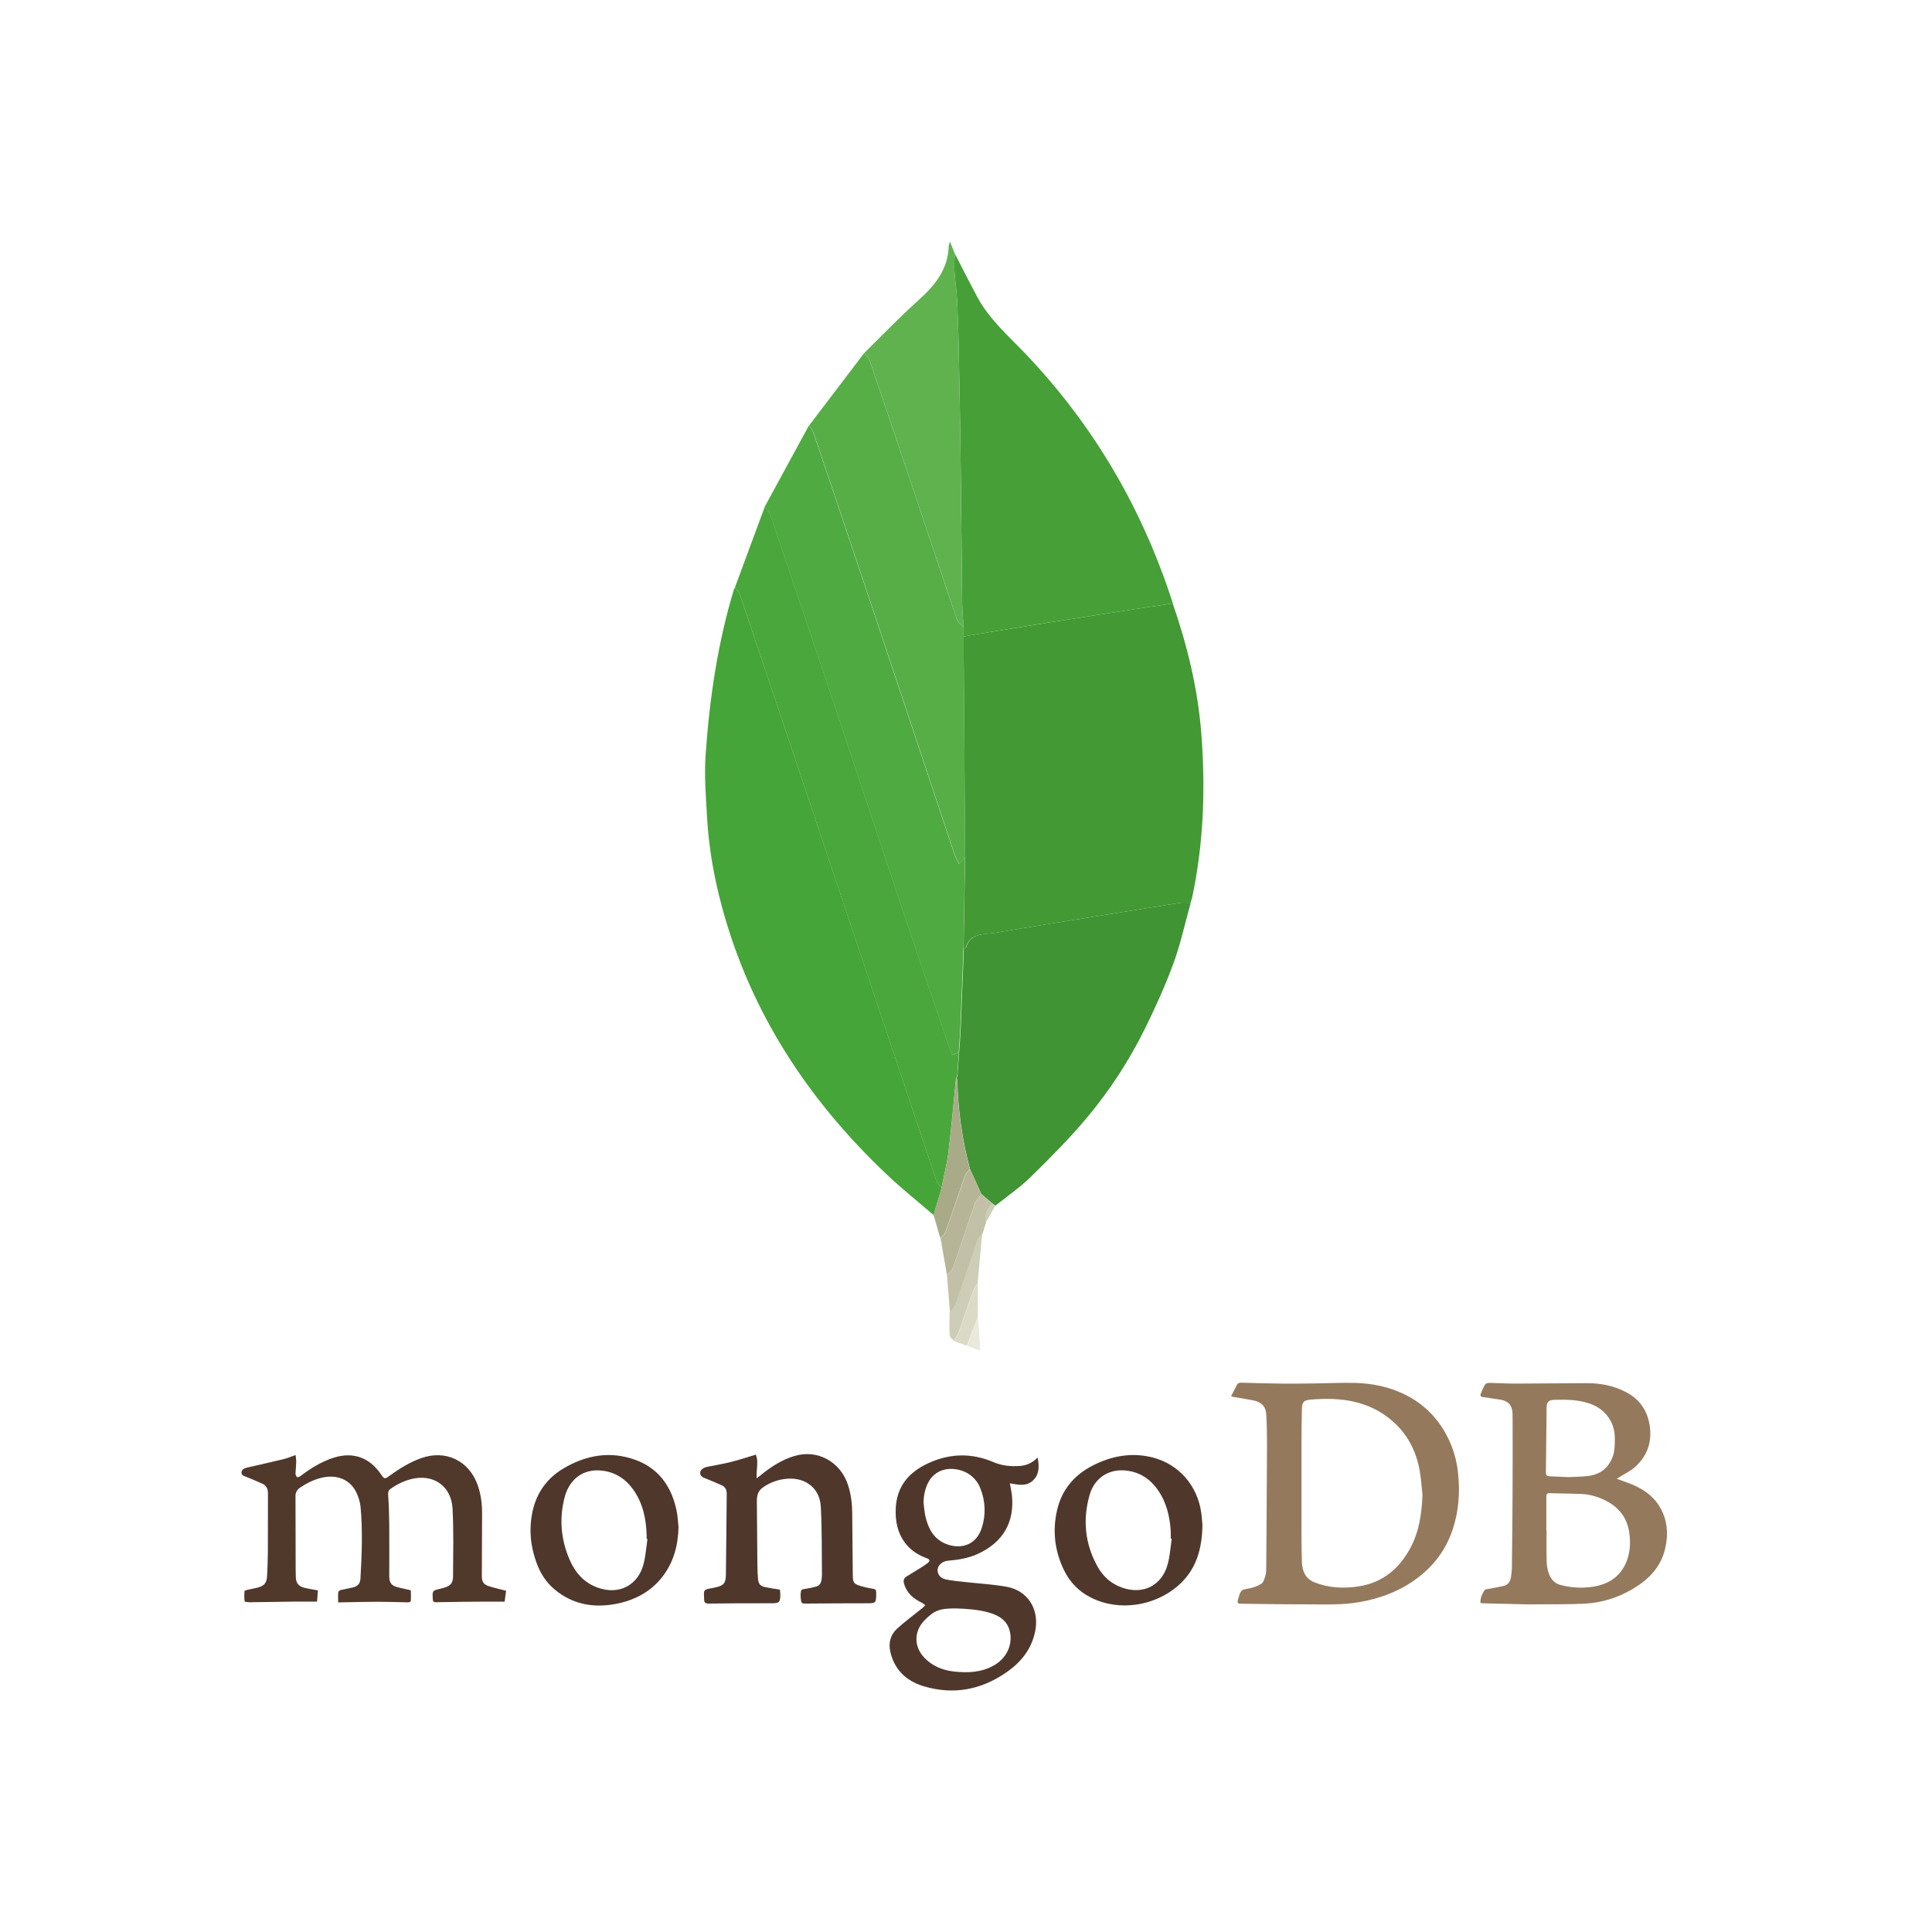 <svg width="40" height="40" viewBox="0 0 40 40" fill="none" xmlns="http://www.w3.org/2000/svg">
<path fill-rule="evenodd" clip-rule="evenodd" d="M25.488 28.906C25.53 28.826 25.57 28.755 25.604 28.682C25.625 28.635 25.658 28.626 25.705 28.627C25.984 28.635 26.263 28.644 26.543 28.646C26.78 28.649 27.018 28.644 27.256 28.642C27.523 28.638 27.791 28.624 28.058 28.632C28.415 28.642 28.762 28.712 29.084 28.871C29.469 29.06 29.76 29.349 29.958 29.729C30.083 29.97 30.161 30.233 30.188 30.503C30.23 30.899 30.202 31.287 30.076 31.666C29.921 32.135 29.625 32.495 29.214 32.764C28.898 32.972 28.551 33.094 28.179 33.164C27.786 33.238 27.391 33.215 26.997 33.216C26.564 33.217 26.131 33.208 25.698 33.203C25.623 33.202 25.612 33.188 25.632 33.116L25.651 33.049C25.693 32.917 25.715 32.911 25.85 32.889C25.945 32.874 26.037 32.839 26.118 32.787C26.163 32.757 26.182 32.678 26.2 32.618C26.215 32.565 26.216 32.507 26.216 32.452C26.222 31.607 26.229 30.764 26.232 29.92C26.233 29.706 26.228 29.493 26.216 29.28C26.208 29.131 26.128 29.029 25.951 28.994C25.813 28.966 25.674 28.945 25.535 28.921L25.488 28.906ZM29.451 30.95C29.432 30.782 29.423 30.612 29.393 30.447C29.321 30.049 29.147 29.703 28.841 29.432C28.347 28.993 27.752 28.925 27.128 28.978C26.986 28.99 26.956 29.038 26.954 29.184C26.95 29.391 26.947 29.598 26.946 29.805C26.945 30.462 26.945 31.118 26.946 31.775C26.946 31.962 26.949 32.149 26.954 32.335C26.96 32.526 27.029 32.687 27.216 32.761C27.511 32.878 27.82 32.892 28.13 32.844C28.623 32.768 28.968 32.481 29.2 32.05C29.384 31.707 29.435 31.334 29.451 30.95ZM30.651 33.186C30.645 33.084 30.687 32.999 30.738 32.921C30.753 32.9 30.801 32.901 30.834 32.895L31.116 32.839C31.216 32.818 31.269 32.751 31.283 32.653C31.292 32.588 31.301 32.523 31.302 32.458C31.309 31.941 31.313 31.424 31.316 30.907C31.319 30.389 31.317 29.872 31.317 29.354L31.315 29.255C31.305 29.089 31.224 29.003 31.059 28.978L30.701 28.924C30.657 28.918 30.641 28.897 30.657 28.858C30.684 28.791 30.711 28.721 30.75 28.661C30.764 28.639 30.813 28.631 30.846 28.631C31.017 28.634 31.189 28.646 31.36 28.646L32.849 28.637C33.135 28.637 33.413 28.687 33.67 28.825C33.953 28.975 34.111 29.209 34.157 29.527C34.204 29.861 34.103 30.142 33.859 30.366C33.758 30.458 33.629 30.518 33.512 30.593L33.474 30.617C33.582 30.656 33.685 30.691 33.785 30.732C34.078 30.852 34.311 31.039 34.434 31.338C34.532 31.575 34.532 31.821 34.474 32.066C34.384 32.45 34.131 32.705 33.803 32.898C33.495 33.079 33.161 33.185 32.805 33.202C32.478 33.219 32.148 33.213 31.82 33.216L31.63 33.217C31.313 33.21 30.996 33.202 30.68 33.194L30.651 33.186ZM32.015 31.685H32.019C32.019 31.847 32.016 32.009 32.019 32.172C32.021 32.277 32.018 32.385 32.04 32.486C32.074 32.637 32.143 32.773 32.313 32.816C32.54 32.876 32.776 32.886 33.008 32.847C33.298 32.796 33.529 32.651 33.656 32.375C33.75 32.169 33.764 31.952 33.732 31.729C33.689 31.437 33.533 31.224 33.275 31.085C33.105 30.994 32.924 30.938 32.732 30.93C32.516 30.922 32.3 30.922 32.084 30.915C32.023 30.913 32.015 30.944 32.015 30.994C32.016 31.224 32.015 31.454 32.015 31.685ZM32.475 30.582C32.593 30.576 32.727 30.575 32.86 30.561C33.114 30.536 33.293 30.408 33.387 30.165C33.434 30.041 33.432 29.914 33.433 29.785C33.437 29.451 33.242 29.177 32.924 29.064C32.679 28.976 32.426 28.975 32.172 28.982C32.069 28.984 32.023 29.029 32.021 29.133L32.006 30.486C32.005 30.54 32.028 30.563 32.081 30.565L32.475 30.582Z" fill="#94795D"/>
<path fill-rule="evenodd" clip-rule="evenodd" d="M6.582 32.927L6.564 33.16C6.396 33.16 6.241 33.158 6.087 33.16C5.796 33.163 5.505 33.168 5.213 33.172L5.185 33.174C5.144 33.169 5.068 33.169 5.066 33.156C5.054 33.087 5.058 33.014 5.061 32.943C5.061 32.935 5.089 32.924 5.106 32.92L5.332 32.87C5.474 32.833 5.523 32.772 5.53 32.626C5.538 32.462 5.545 32.297 5.546 32.133C5.548 31.728 5.546 31.324 5.548 30.919C5.548 30.825 5.515 30.754 5.427 30.716C5.322 30.669 5.216 30.624 5.11 30.581C5.06 30.561 4.994 30.55 5 30.482C5.006 30.413 5.07 30.395 5.129 30.382C5.376 30.325 5.623 30.27 5.87 30.21C5.949 30.191 6.025 30.158 6.12 30.125C6.125 30.176 6.134 30.225 6.133 30.274L6.118 30.506C6.118 30.532 6.132 30.567 6.151 30.581C6.163 30.591 6.203 30.574 6.222 30.559C6.433 30.399 6.656 30.26 6.91 30.18C7.303 30.055 7.641 30.171 7.878 30.51C7.961 30.63 7.962 30.63 8.077 30.546C8.276 30.402 8.483 30.275 8.715 30.191C9.225 30.007 9.715 30.24 9.892 30.754C9.957 30.94 9.981 31.133 9.981 31.329L9.976 32.635C9.976 32.743 10.011 32.804 10.114 32.838C10.229 32.875 10.348 32.901 10.478 32.935L10.448 33.16C10.301 33.16 10.165 33.159 10.03 33.16C9.698 33.163 9.367 33.165 9.036 33.172C8.978 33.174 8.963 33.16 8.96 33.106C8.951 32.933 8.949 32.933 9.112 32.894L9.167 32.88C9.326 32.837 9.379 32.788 9.38 32.627C9.383 32.164 9.393 31.7 9.37 31.238C9.345 30.759 8.965 30.504 8.501 30.626C8.351 30.667 8.21 30.735 8.084 30.827C8.041 30.858 8.033 30.893 8.036 30.947C8.05 31.151 8.057 31.356 8.059 31.56C8.062 31.918 8.058 32.275 8.059 32.633C8.06 32.778 8.109 32.834 8.252 32.867L8.465 32.916L8.505 32.925C8.507 32.993 8.51 33.061 8.507 33.129C8.505 33.172 8.472 33.175 8.435 33.175C8.228 33.169 8.021 33.163 7.814 33.163C7.563 33.163 7.311 33.171 7.06 33.175H7.001C7.001 33.103 6.997 33.034 7.003 32.965C7.004 32.949 7.034 32.925 7.054 32.92L7.301 32.868C7.407 32.842 7.457 32.788 7.463 32.681C7.491 32.185 7.511 31.69 7.465 31.195C7.453 31.097 7.426 31.002 7.384 30.913C7.257 30.632 6.972 30.515 6.642 30.599C6.486 30.639 6.344 30.711 6.211 30.801C6.182 30.819 6.158 30.845 6.142 30.875C6.125 30.905 6.117 30.938 6.118 30.973C6.118 31.467 6.119 31.961 6.121 32.455L6.124 32.645C6.127 32.778 6.183 32.848 6.315 32.877C6.4 32.896 6.485 32.909 6.582 32.927Z" fill="#50382B"/>
<path fill-rule="evenodd" clip-rule="evenodd" d="M21.482 30.176C21.52 30.362 21.519 30.529 21.383 30.655C21.247 30.781 21.076 30.739 20.908 30.711C20.924 30.799 20.941 30.874 20.95 30.95C21.01 31.514 20.768 31.933 20.244 32.172C20.047 32.262 19.837 32.296 19.623 32.313C19.516 32.322 19.423 32.403 19.413 32.49C19.403 32.579 19.458 32.67 19.57 32.697C19.701 32.728 19.838 32.737 19.973 32.753C20.262 32.786 20.555 32.801 20.841 32.852C21.273 32.93 21.514 33.308 21.438 33.742C21.37 34.129 21.147 34.41 20.835 34.625C20.309 34.99 19.732 35.096 19.118 34.91C18.767 34.804 18.519 34.573 18.433 34.199C18.391 34.012 18.436 33.843 18.577 33.716C18.744 33.566 18.926 33.431 19.102 33.289L19.158 33.233L19.093 33.187C18.915 33.102 18.772 32.986 18.716 32.784C18.697 32.716 18.717 32.671 18.775 32.636C18.873 32.577 18.971 32.517 19.069 32.455C19.115 32.426 19.16 32.397 19.203 32.364C19.261 32.32 19.256 32.286 19.186 32.261C19.024 32.201 18.881 32.115 18.769 31.982C18.583 31.76 18.531 31.495 18.546 31.216C18.57 30.78 18.807 30.492 19.192 30.307C19.649 30.088 20.108 30.074 20.575 30.274C20.748 30.348 20.93 30.364 21.115 30.351C21.253 30.341 21.374 30.289 21.482 30.176ZM19.795 33.301C19.452 33.298 19.344 33.341 19.142 33.546C18.917 33.776 18.918 34.095 19.143 34.327C19.314 34.502 19.528 34.584 19.765 34.609C20.042 34.637 20.315 34.626 20.567 34.487C20.836 34.338 20.97 34.062 20.909 33.784C20.859 33.555 20.69 33.45 20.484 33.389C20.25 33.321 20.008 33.308 19.795 33.301ZM19.12 31.106C19.133 31.201 19.138 31.298 19.159 31.391C19.214 31.633 19.32 31.846 19.56 31.954C19.843 32.081 20.204 32.026 20.328 31.629C20.413 31.365 20.403 31.08 20.3 30.822C20.257 30.704 20.178 30.603 20.076 30.53C19.83 30.359 19.387 30.336 19.207 30.715C19.148 30.838 19.125 30.969 19.12 31.106Z" fill="#4F382B"/>
<path fill-rule="evenodd" clip-rule="evenodd" d="M15.651 30.116C15.66 30.158 15.678 30.206 15.678 30.254C15.679 30.345 15.669 30.436 15.664 30.528V30.607L15.742 30.548C15.954 30.374 16.181 30.225 16.447 30.145C16.925 30.001 17.403 30.263 17.559 30.75C17.619 30.936 17.642 31.126 17.644 31.32C17.649 31.75 17.652 32.181 17.656 32.611C17.658 32.766 17.676 32.793 17.822 32.838C17.905 32.862 17.99 32.881 18.076 32.894C18.123 32.901 18.143 32.92 18.14 32.966L18.141 33.008C18.139 33.187 18.127 33.195 17.954 33.194C17.541 33.194 17.127 33.196 16.714 33.2C16.59 33.2 16.59 33.204 16.578 33.082L16.575 33.012C16.583 32.907 16.585 32.908 16.689 32.893C16.758 32.883 16.827 32.867 16.895 32.849C16.965 32.831 16.998 32.779 17.008 32.711C17.012 32.675 17.018 32.641 17.018 32.605C17.012 32.135 17.02 31.665 16.994 31.195C16.974 30.815 16.684 30.589 16.302 30.615C16.119 30.628 15.942 30.691 15.792 30.798C15.69 30.869 15.67 30.972 15.67 31.082C15.673 31.522 15.676 31.962 15.681 32.402C15.682 32.498 15.685 32.595 15.694 32.69C15.704 32.795 15.74 32.837 15.843 32.86C15.941 32.881 16.041 32.894 16.146 32.911L16.155 32.992C16.158 33.181 16.138 33.195 15.955 33.194C15.528 33.192 15.1 33.195 14.673 33.2C14.605 33.201 14.577 33.179 14.578 33.114L14.578 33.086C14.566 32.916 14.571 32.91 14.732 32.882L14.808 32.867C14.982 32.828 15.027 32.781 15.029 32.605C15.037 32.045 15.04 31.485 15.046 30.925C15.046 30.845 15.016 30.783 14.941 30.75C14.836 30.703 14.73 30.659 14.624 30.616C14.565 30.591 14.498 30.576 14.496 30.495C14.495 30.438 14.556 30.387 14.639 30.37C14.807 30.336 14.976 30.308 15.142 30.266C15.307 30.225 15.47 30.17 15.651 30.116Z" fill="#4F372B"/>
<path fill-rule="evenodd" clip-rule="evenodd" d="M24.895 31.575C24.888 32.098 24.752 32.521 24.382 32.838C23.914 33.24 23.183 33.377 22.586 33.076C22.331 32.948 22.144 32.751 22.022 32.495C21.835 32.102 21.788 31.689 21.886 31.265C21.982 30.847 22.236 30.543 22.615 30.347C23.006 30.145 23.417 30.066 23.851 30.172C24.399 30.306 24.793 30.753 24.871 31.322C24.885 31.422 24.891 31.523 24.895 31.575ZM24.26 31.858L24.239 31.856C24.239 31.807 24.242 31.758 24.239 31.708C24.221 31.401 24.152 31.108 23.974 30.851C23.805 30.608 23.575 30.464 23.276 30.443C22.941 30.42 22.659 30.607 22.56 30.949C22.412 31.463 22.462 31.963 22.723 32.434C22.837 32.639 23.005 32.79 23.231 32.87C23.672 33.025 24.064 32.824 24.18 32.371C24.222 32.204 24.234 32.03 24.26 31.858Z" fill="#4F382B"/>
<path fill-rule="evenodd" clip-rule="evenodd" d="M14.048 31.617C14.039 31.992 13.95 32.339 13.718 32.64C13.47 32.963 13.129 33.136 12.741 33.209C12.282 33.294 11.851 33.216 11.483 32.908C11.308 32.762 11.188 32.575 11.11 32.361C10.98 32.011 10.948 31.652 11.027 31.287C11.113 30.896 11.333 30.597 11.676 30.396C12.072 30.165 12.499 30.061 12.955 30.166C13.542 30.3 13.88 30.682 14.005 31.261C14.031 31.377 14.034 31.498 14.048 31.617ZM13.405 31.864L13.388 31.862V31.791C13.379 31.447 13.311 31.12 13.106 30.834C12.954 30.622 12.75 30.488 12.489 30.451C12.064 30.39 11.786 30.643 11.694 30.986C11.573 31.434 11.611 31.876 11.797 32.301C11.913 32.565 12.097 32.772 12.379 32.872C12.818 33.028 13.216 32.821 13.327 32.37C13.368 32.206 13.38 32.033 13.405 31.864Z" fill="#4F372B"/>
<path fill-rule="evenodd" clip-rule="evenodd" d="M24.28 12.494C24.583 13.368 24.8 14.261 24.872 15.186C24.961 16.333 24.92 17.473 24.678 18.602L24.647 18.692C24.571 18.692 24.494 18.682 24.42 18.694C23.793 18.793 23.167 18.895 22.541 18.996C21.893 19.101 21.245 19.202 20.599 19.314C20.37 19.353 20.087 19.306 19.994 19.623L19.95 19.638L19.981 17.745L19.949 13.179L20.251 13.127C20.744 13.047 21.237 12.965 21.731 12.886C22.32 12.793 22.91 12.701 23.499 12.61C23.76 12.57 24.02 12.533 24.28 12.494Z" fill="#439934"/>
<path fill-rule="evenodd" clip-rule="evenodd" d="M19.33 25.157C19.012 24.883 18.683 24.622 18.378 24.334C16.737 22.786 15.536 20.964 14.945 18.767C14.782 18.163 14.674 17.548 14.639 16.924C14.614 16.486 14.579 16.046 14.61 15.611C14.692 14.454 14.859 13.308 15.198 12.194L15.217 12.168C15.25 12.212 15.297 12.251 15.314 12.3C15.645 13.275 15.974 14.251 16.301 15.228C17.329 18.297 18.355 21.367 19.384 24.435C19.404 24.495 19.456 24.544 19.494 24.598L19.33 25.157Z" fill="#45A538"/>
<path fill-rule="evenodd" clip-rule="evenodd" d="M24.283 12.493C24.023 12.532 23.762 12.57 23.502 12.61C22.913 12.701 22.323 12.792 21.734 12.885C21.24 12.964 20.747 13.046 20.254 13.127L19.952 13.178L19.95 12.982C19.939 12.82 19.923 12.658 19.921 12.497L19.887 9.402C19.879 8.757 19.867 8.111 19.854 7.466C19.847 7.065 19.836 6.664 19.819 6.263C19.809 6.048 19.775 5.834 19.761 5.619C19.753 5.495 19.764 5.37 19.766 5.246C19.92 5.544 20.071 5.844 20.229 6.14C20.478 6.608 20.876 6.952 21.235 7.328C22.651 8.815 23.657 10.542 24.283 12.493Z" fill="#46A037"/>
<path fill-rule="evenodd" clip-rule="evenodd" d="M19.956 19.637L20 19.622C20.093 19.305 20.376 19.352 20.605 19.313C21.251 19.201 21.899 19.1 22.547 18.995C23.173 18.894 23.799 18.792 24.426 18.693C24.5 18.682 24.578 18.691 24.653 18.691C24.536 19.109 24.444 19.536 24.296 19.943C24.127 20.404 23.923 20.854 23.706 21.295C23.381 21.953 22.98 22.57 22.51 23.133C22.148 23.567 21.746 23.969 21.342 24.366C21.119 24.585 20.856 24.764 20.611 24.961L20.548 24.918L20.319 24.722L20.083 24.204C19.921 23.599 19.833 22.977 19.82 22.351L19.825 22.246L19.857 21.789C19.868 21.633 19.882 21.477 19.889 21.321C19.912 20.76 19.933 20.198 19.956 19.637Z" fill="#409433"/>
<path fill-rule="evenodd" clip-rule="evenodd" d="M19.948 19.636C19.926 20.198 19.905 20.759 19.881 21.321C19.874 21.477 19.86 21.633 19.849 21.789L19.705 21.843C19.385 20.901 19.065 19.97 18.752 19.035C18.234 17.49 17.723 15.942 17.206 14.396C16.788 13.148 16.368 11.901 15.944 10.655C15.924 10.597 15.868 10.551 15.828 10.5L16.75 8.805C16.782 8.86 16.823 8.911 16.843 8.97C17.27 10.232 17.695 11.495 18.117 12.758C18.666 14.402 19.212 16.047 19.761 17.691C19.783 17.756 19.819 17.817 19.853 17.891L19.979 17.744L19.948 19.636Z" fill="#4FAA41"/>
<path fill-rule="evenodd" clip-rule="evenodd" d="M15.831 10.5C15.871 10.552 15.927 10.597 15.947 10.655C16.371 11.901 16.791 13.148 17.209 14.396C17.726 15.942 18.237 17.49 18.755 19.036C19.068 19.97 19.388 20.901 19.708 21.843L19.852 21.789L19.82 22.246L19.79 22.351C19.74 22.851 19.698 23.352 19.637 23.852C19.607 24.102 19.541 24.347 19.492 24.595C19.454 24.541 19.402 24.492 19.382 24.432C18.352 21.363 17.326 18.294 16.299 15.225C15.972 14.248 15.643 13.272 15.312 12.297C15.295 12.248 15.248 12.209 15.215 12.165L15.831 10.5Z" fill="#4AA73C"/>
<path fill-rule="evenodd" clip-rule="evenodd" d="M19.983 17.745L19.857 17.892C19.823 17.819 19.787 17.758 19.765 17.692C19.216 16.048 18.671 14.403 18.121 12.759C17.699 11.496 17.274 10.234 16.847 8.972C16.827 8.913 16.786 8.861 16.754 8.806L17.894 7.307C17.93 7.354 17.981 7.397 18 7.451C18.316 8.378 18.63 9.305 18.942 10.233C19.233 11.101 19.52 11.969 19.815 12.834C19.834 12.892 19.903 12.933 19.949 12.982L19.951 13.179L19.983 17.745Z" fill="#57AE47"/>
<path fill-rule="evenodd" clip-rule="evenodd" d="M19.95 12.982C19.904 12.933 19.835 12.892 19.815 12.834C19.521 11.968 19.234 11.1 18.942 10.233C18.631 9.305 18.317 8.377 18 7.45C17.982 7.396 17.93 7.354 17.895 7.306C18.265 6.943 18.624 6.567 19.01 6.221C19.353 5.913 19.628 5.583 19.641 5.097L19.668 5L19.766 5.246C19.764 5.37 19.753 5.495 19.761 5.619C19.775 5.834 19.809 6.048 19.819 6.263C19.837 6.664 19.846 7.065 19.854 7.466C19.867 8.111 19.879 8.757 19.887 9.402L19.92 12.496C19.923 12.659 19.94 12.82 19.95 12.982Z" fill="#60B24F"/>
<path fill-rule="evenodd" clip-rule="evenodd" d="M19.492 24.595C19.542 24.348 19.607 24.102 19.637 23.852C19.699 23.353 19.741 22.852 19.791 22.352L19.803 22.35L19.816 22.352C19.829 22.978 19.917 23.6 20.078 24.204C20.045 24.248 19.998 24.287 19.98 24.336C19.844 24.722 19.715 25.111 19.577 25.497C19.558 25.55 19.506 25.591 19.469 25.637L19.328 25.154L19.492 24.595Z" fill="#A9AA88"/>
<path fill-rule="evenodd" clip-rule="evenodd" d="M19.473 25.638C19.509 25.591 19.562 25.551 19.581 25.498C19.718 25.112 19.848 24.723 19.984 24.337C20.002 24.288 20.049 24.249 20.082 24.205L20.318 24.724C20.272 24.79 20.207 24.85 20.181 24.923L19.729 26.252C19.71 26.306 19.647 26.343 19.604 26.388L19.473 25.638Z" fill="#B6B598"/>
<path fill-rule="evenodd" clip-rule="evenodd" d="M19.605 26.387C19.648 26.342 19.712 26.305 19.73 26.251L20.183 24.922C20.209 24.849 20.273 24.789 20.32 24.723L20.549 24.918C20.438 25.027 20.377 25.153 20.414 25.312L20.344 25.54C20.313 25.579 20.267 25.613 20.252 25.657C20.093 26.11 19.943 26.565 19.784 27.017C19.764 27.075 19.707 27.12 19.668 27.17L19.605 26.387Z" fill="#C2C1A7"/>
<path fill-rule="evenodd" clip-rule="evenodd" d="M19.659 27.169C19.699 27.119 19.755 27.074 19.775 27.016C19.934 26.564 20.085 26.109 20.242 25.657C20.258 25.612 20.304 25.578 20.335 25.539L20.239 26.583C20.214 26.613 20.177 26.639 20.165 26.673L19.846 27.587C19.823 27.649 19.78 27.705 19.747 27.763C19.717 27.724 19.664 27.687 19.661 27.646C19.652 27.488 19.659 27.328 19.659 27.169Z" fill="#CECDB7"/>
<path fill-rule="evenodd" clip-rule="evenodd" d="M19.75 27.766C19.784 27.708 19.826 27.652 19.849 27.59L20.168 26.676C20.18 26.641 20.217 26.616 20.243 26.586L20.245 27.271L20.016 27.86L19.75 27.766Z" fill="#DBDAC7"/>
<path fill-rule="evenodd" clip-rule="evenodd" d="M20.02 27.86L20.249 27.271L20.296 27.968L20.02 27.86Z" fill="#EBE9DC"/>
<path fill-rule="evenodd" clip-rule="evenodd" d="M20.409 25.313C20.372 25.154 20.433 25.027 20.544 24.918L20.608 24.961L20.409 25.313Z" fill="#CECDB7"/>
<path fill-rule="evenodd" clip-rule="evenodd" d="M19.822 22.352L19.809 22.349L19.797 22.351L19.826 22.246L19.822 22.352Z" fill="#4FAA41"/>
</svg>
